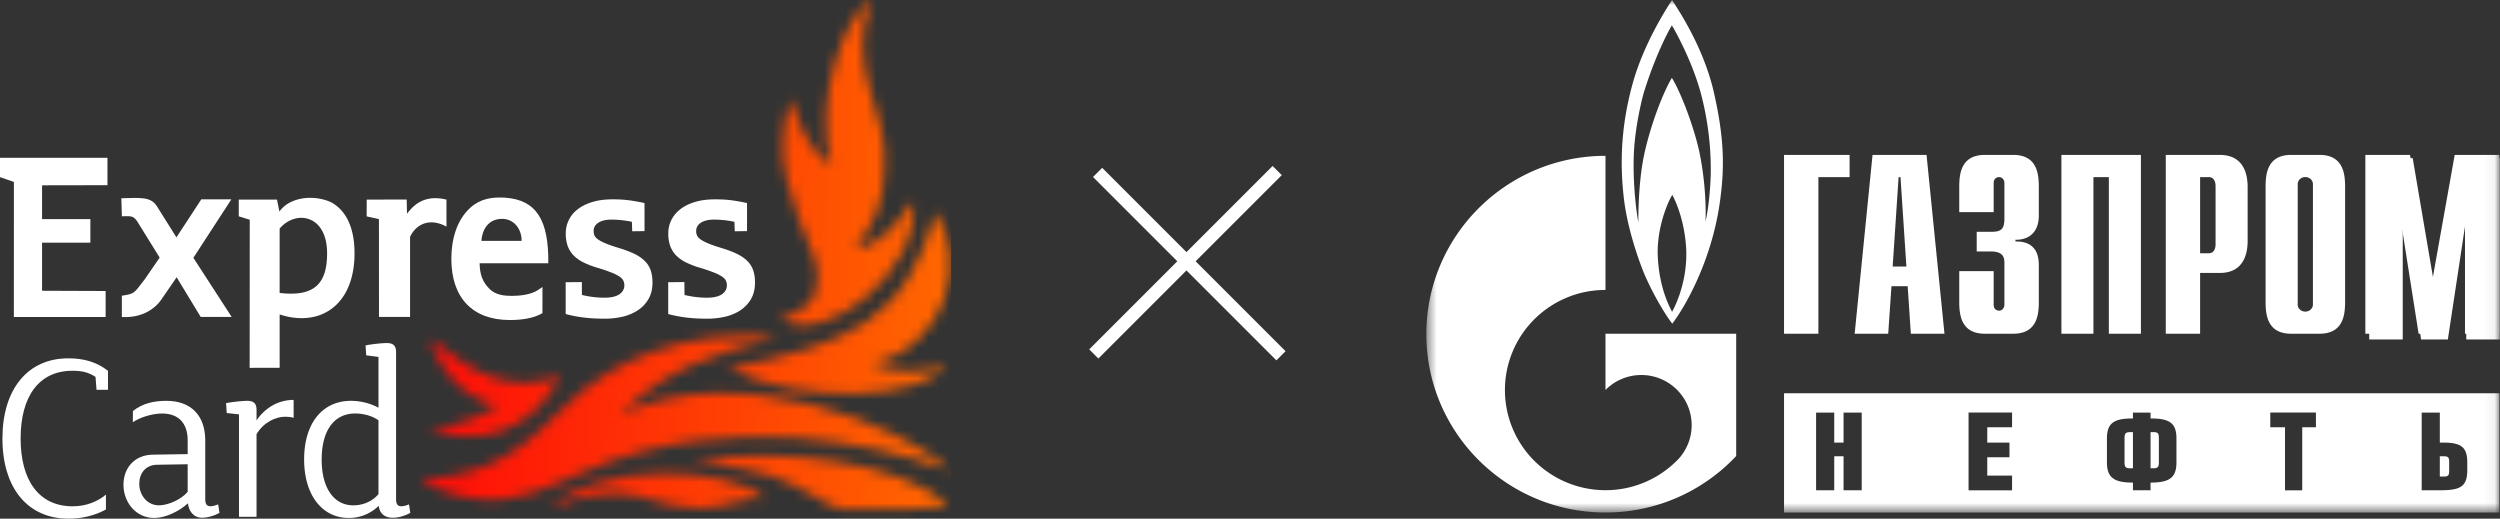 <svg width="241" height="50" fill="none" xmlns="http://www.w3.org/2000/svg"><rect width="100%" height="100%" fill="#333333" stroke="none"/><mask id="mask0" maskUnits="userSpaceOnUse" x="137" y="0" width="104" height="50"><path d="M137.5 0h103.442v49.406H137.5V0z" fill="#fff"/></mask><g mask="url(#mask0)" fill-rule="evenodd" clip-rule="evenodd" fill="#fff"><path d="M207.586 41.658c.39 0 .529.086.529.53v2.406c0 .44-.139.55-.529.55h-.272v-3.486h.272zm28.003 2.328c.39 0 .51.097.51.525v.904c0 .425-.12.525-.51.525h-.391v-1.954h.391zm-30.783-1.782c0-.436.144-.546.528-.546h.28v3.485h-.28c-.384 0-.528-.102-.528-.54v-2.399zm-32.825 7.202h68.961V37.912h-68.961v11.494zm7.488-9.629h-1.75v2.887h-.899v-2.887h-1.749v7.484h1.749v-3.275h.899v3.275h1.75v-7.484zm14.495-.006h-4.195v7.496h4.195v-1.421h-2.392v-1.763h2.14v-1.419h-2.14V41.19h2.392v-1.42zm15.845 2.485c0-1.53-.744-1.917-2.495-1.917v-.562h-1.7v.562c-1.755 0-2.505.388-2.505 1.917v2.338c0 1.518.782 1.927 2.505 1.927v.74h1.7v-.74c1.723 0 2.495-.409 2.495-1.927v-2.338zm13.447-2.485h-4.402v1.419h1.42v6.077h1.662V41.19h1.32v-1.42zm14.589 4.791c0-1.497-.636-1.898-2.352-1.898h-.295v-2.887h-1.748v7.484h1.748c1.901 0 2.647-.29 2.647-1.93v-.769zm-70.477-12.393v11.793a17.25 17.25 0 01-12.599 5.444c-9.534 0-17.269-7.7-17.269-17.194 0-9.49 7.735-17.19 17.269-17.19V27.95a9.69 9.69 0 00-6.855 2.825 9.627 9.627 0 000 13.653 9.712 9.712 0 006.855 2.826 9.686 9.686 0 006.832-2.804c.009-.011.019-.016.029-.024v-.006l.024-.018a4.814 4.814 0 000-6.834 4.862 4.862 0 00-6.862 0 .05.05 0 00-.023.02V32.17h12.599zM165.22 8.913c1.042 4.578 1.023 7.393.571 10.604-.82 5.781-3.446 10.2-4.583 11.683-.781-1.007-1.976-3.06-2.773-4.976 0 0-1.508-3.647-1.906-7.2-.399-3.555-.228-7.166.934-11.233 1.065-3.654 3.154-6.938 3.726-7.791.359.605 2.985 4.333 4.031 8.913zm-4.031 21.148c.533-.988 1.448-3.154 1.367-5.907-.111-2.81-1.062-4.869-1.348-5.361-.328.492-1.429 2.853-1.41 5.611.079 2.845.878 4.691 1.391 5.657zm3.729-13.375a28.724 28.724 0 00-.989-7.813c-.856-3.098-2.516-6.044-2.76-6.427-.244.383-1.558 2.775-2.718 6.521-.306 1.122-.856 3.558-.952 5.932-.111 2.88.279 5.735.436 6.542 0-.952.019-4.128.609-6.75.59-2.626 1.713-5.649 2.625-7.185.989 1.617 2.229 5.108 2.662 7.202.44 2.093.669 4.771.575 6.669.264-1.101.472-2.945.512-4.691zm71.715-1.752h4.309V32.17h-3.317V21.36h-.114l-1.707 10.81h-2.649l-1.703-10.81h-.113v10.81h-3.318V14.934h4.302l2.148 12.113 2.162-12.113zm-23.67 9.478c.361 0 .618-.317.618-.86v-5.618c0-.54-.257-.86-.618-.86h-.872v7.338h.872zm-4.182-9.478h5.203c2.32 0 2.688 1.873 2.688 3.079v5.215c0 1.211-.368 3.084-2.688 3.084h-1.893v5.86h-3.31V14.933zm-10.061 0h7.664V32.17h-3.091V17.073h-1.485v15.098h-3.088V14.934zm-6.53 11.201v3.243c0 .447.326.57.519.57.304 0 .516-.271.516-.57v-4.007c0-.539-.091-1.13-1.324-1.13h-1.346v-1.895h1.393c.946 0 1.277-.23 1.277-1.279v-3.429c0-.296-.212-.565-.516-.565-.193 0-.519.124-.519.565v2.81h-3.318v-2.436c0-1.205.147-3.078 2.462-3.078h2.747c2.318 0 2.461 1.873 2.461 3.079v2.76c0 1.869-1.257 2.382-2.252 2.334v.175c2.224-.054 2.252 1.722 2.252 2.339v3.469c0 1.208-.143 3.081-2.461 3.081h-2.747c-2.315 0-2.462-1.873-2.462-3.081v-2.955h3.318zm-8.414-.442l-.568-8.62h-.183l-.573 8.62h1.324zm-3.263-10.76h5.206l1.728 17.238h-3.241l-.307-4.583h-1.562l-.313 4.583h-3.235l1.724-17.237zm-8.532 0h6.32v2.14h-3.009v15.098h-3.311V14.934zm51.62 0c2.32 0 2.466 1.874 2.466 3.08V29.09c0 1.208-.146 3.081-2.466 3.081h-2.741c-2.316 0-2.456-1.873-2.456-3.081V18.012c0-1.205.14-3.078 2.456-3.078h2.741zm-1.366 15.107c.399 0 .732-.307.732-.686l-.001-.022V17.728l-.006-.055c-.035-.336-.35-.605-.731-.605-.379 0-.684.269-.728.605v11.659l-.005.022c0 .38.331.686.739.686z"/><path d="M236.781 15.244h4.197v17.479h-3.231V21.76h-.111l-1.663 10.963h-2.58l-1.658-10.963h-.111v10.963h-3.231v-17.48h4.19l2.092 12.284 2.106-12.283z"/></g><path fill-rule="evenodd" clip-rule="evenodd" d="M46.234 25.377c.02 1.018.249 1.786.97 2.488.592.577 1.39.659 2.177.659.737 0 1.824-.127 2.45-.547l.464-.315-.004 2.529c-.927.54-2.138.659-3.143.659-3.635 0-5.637-2.187-5.637-5.886 0-1.826.479-3.73 1.85-4.958.947-.85 2.07-1.033 3.358-.947 3.012.216 4.184 2.194 4.138 6.318h-6.623zm.17-2.157h3.877c.028-1.011-.635-2.142-1.928-2.122-1.298.025-1.877 1.058-1.948 2.122z" fill="#fff"/><path d="M39.53 22.83v7.72l-2.996.005-.004-9.43-1.185-.265.008-1.618 3.853-.008.028 1.368c.494-.633 1.53-1.928 3.805-1.36v2.603c-1.468-.813-2.848-.388-3.51.985z" fill="#fff"/><path fill-rule="evenodd" clip-rule="evenodd" d="M24.067 35.46l.009-14.277-1.06-.33v-1.61h3.685l.234 1.152c1.013-1.44 3.397-1.668 5.049-.863 1.593.92 2.193 2.759 2.193 4.904 0 1.959-.542 4.018-2.096 5.244-.873.691-1.921.99-3.004.99a6.465 6.465 0 01-2.119-.365v5.15l-2.89.005zm2.891-13.427v6.208c3.35.389 4.574-.89 4.574-3.829 0-3.72-3.015-4.21-4.574-2.379z" fill="#fff"/><path d="M13.99 26.872l1.401-2.04-2.188-3.53c-.39-.536-.628-.462-1.454-.454l-.05-1.737c1.85-.049 2.82-.152 3.409.743l1.9 3.029 2.396-3.666h2.899l-3.663 5.636 3.694 5.702H19.35l-2.322-3.826-1.523 2.216c-.478.69-1.705 1.736-3.759 1.614v-2.052c1.216-.208 1.103-.13 2.244-1.635zM1.34 17.538L0 17.076v-1.864h10.359v2.64l-6.304.012v3.259l4.656.003v2.264H4.055v4.639l6.129.024v2.506H1.336l.004-13.021zm8.871 30.141c-.784.658-1.877 1.128-3.21 1.128-3.257 0-5.014-2.506-5.014-6.535 0-4.046 1.757-6.531 4.994-6.531.889 0 1.527.135 2.228.592l.094 1.243h1.106v-1.831c-1.098-.85-2.31-1.202-3.833-1.202-3.91 0-6.342 2.983-6.342 7.73S2.645 50 6.62 50c1.266 0 2.532-.298 3.592-.887V47.68z" fill="#fff"/><path fill-rule="evenodd" clip-rule="evenodd" d="M12.813 39.62c.954-.756 2.064-.98 3.23-.98 2.41 0 3.743 1.458 3.743 3.808v5.669c0 .506.168.686.526.686.191 0 .445-.07.72-.18l.126.822c-.592.31-1.185.466-1.668.466-.85 0-1.293-.659-1.375-1.39-.849.777-2.174 1.41-3.249 1.41-1.8 0-2.964-1.544-2.964-3.204 0-1.573 1.02-2.873 2.835-2.898l3.354-.052v-1.33c0-1.614-.845-2.586-2.473-2.586-.908 0-2.115.356-2.813.842l.008-1.083zm5.278 7.794v-2.66l-2.952.048c-1.134.017-1.714.862-1.714 1.835 0 1.067.74 2.077 1.905 2.077.868 0 2.15-.564 2.761-1.3z" fill="#fff"/><path d="M28.306 38.55c-1.442 0-2.73.731-3.576 1.974V39.48c0-.576-.273-.842-.889-.842-.382 0-1.351.09-2.048.221l.062.956 1.184.131v9.874h1.691v-7.965c.678-1.153 1.861-1.684 2.77-1.684.234 0 .658.04.806.11V38.55z" fill="#fff"/><path fill-rule="evenodd" clip-rule="evenodd" d="M39.553 49.444c-.592.311-1.185.467-1.668.467-.85 0-1.294-.446-1.375-1.152a4.082 4.082 0 01-2.898 1.172c-2.54 0-4.294-2.19-4.294-5.644s1.734-5.648 4.527-5.648c.889 0 1.882.245 2.641.666v-4.896l-1.183-.155-.063-.957c.697-.14 1.672-.228 2.053-.228.611 0 .888.268.888.87v14.178c0 .506.168.686.526.686.191 0 .445-.07.72-.18l.126.822zm-3.067-1.814v-7.107c-.568-.425-1.437-.663-2.239-.663-2.072 0-3.238 1.68-3.238 4.447 0 2.723 1.166 4.406 3.047 4.406.907 0 1.82-.352 2.43-1.083z" fill="#fff"/><path d="M62.9 27.232c0 .63-.133 1.165-.395 1.61a3.24 3.24 0 01-1.039 1.083c-.43.278-.916.483-1.466.61a7.612 7.612 0 01-1.674.187c-.76 0-1.446-.037-2.057-.114a12.753 12.753 0 01-1.73-.331v-.05h-.008v-3.02l1.559-.016.008 1.242a9.202 9.202 0 002.146.266c.65 0 1.137-.11 1.46-.33.324-.221.484-.511.484-.867a1.01 1.01 0 00-.102-.454c-.07-.139-.195-.27-.381-.396a4.097 4.097 0 00-.787-.389 16.942 16.942 0 00-1.337-.454 8.247 8.247 0 01-1.336-.514 3.53 3.53 0 01-.954-.675 2.572 2.572 0 01-.565-.907 3.553 3.553 0 01-.187-1.21 2.882 2.882 0 011.134-2.313c.377-.303.845-.54 1.414-.711.561-.176 1.22-.262 1.971-.262a12 12 0 011.73.11c.506.078.95.16 1.336.246v.094h.008v2.612l-1.188.016-.028-.911a9.402 9.402 0 00-1.999-.213c-.51 0-.918.099-1.226.294-.312.192-.464.466-.464.81 0 .167.031.314.09.445.063.13.187.253.362.38.18.122.433.254.756.384.323.135.747.278 1.278.438.596.184 1.099.376 1.508.58.405.209.732.44.977.702.253.259.428.553.538.888.105.33.163.715.163 1.14zm9.882 0c0 .63-.132 1.165-.392 1.61a3.278 3.278 0 01-1.037 1.083 4.57 4.57 0 01-1.468.61 7.594 7.594 0 01-1.676.187c-.76 0-1.445-.037-2.056-.114a12.739 12.739 0 01-1.73-.331v-.05h-.008v-3.02l1.562-.016.008 1.242c.113.03.23.058.347.078a9.14 9.14 0 001.795.188c.655 0 1.138-.11 1.462-.33.323-.221.483-.511.483-.867 0-.167-.036-.319-.101-.454-.067-.139-.191-.27-.382-.396a4.14 4.14 0 00-.788-.389 16.942 16.942 0 00-1.336-.454 8.247 8.247 0 01-1.337-.514 3.46 3.46 0 01-.95-.675 2.553 2.553 0 01-.569-.907 3.555 3.555 0 01-.186-1.21 2.883 2.883 0 011.137-2.313c.375-.303.845-.54 1.41-.711.561-.176 1.22-.262 1.971-.262.655 0 1.232.037 1.735.11.502.078.946.16 1.332.246v.094h.007v2.612l-1.184.016-.031-.911a9.393 9.393 0 00-1.999-.213c-.506 0-.92.099-1.227.294-.307.192-.464.466-.464.81 0 .167.032.314.094.445.063.13.183.253.359.38.183.122.432.254.755.384.323.135.753.278 1.278.438.6.184 1.099.376 1.508.58.409.209.732.44.982.702.249.259.424.553.533.888.109.33.163.715.163 1.14z" fill="#fff"/><mask id="mask1" maskUnits="userSpaceOnUse" x="40" y="0" width="52" height="50"><path d="M83.995 0c-2.56 6.732 1.71 10.631 1.278 16.104-.03 3.543-1.165 5.767-2.785 7.704 2.22.18 4.051-2.371 5.55-4.423.737 6.822-8.628 14.162-12.835 11.337 2.45-.768 3.623-1.638 3.614-4.087-.007-2.263-1.292-2.95-3.006-9.428-.678-2.566-.223-5.739.342-7.667.959 2.285 1.364 4.524 3.985 6.445C78.366 9.555 81.541 1.305 83.995 0z" fill="#fff"/><path d="M84.054 35.08c2.47.919 4.317.899 7.113.216-2.368 3.07-13.338 3.875-21.005.25 11.882-2.453 17.176-4.651 20.012-15.086 3.136 4.61 1.146 12.89-6.12 14.62zm-42.606-2.408c5.072 4.03 8.005 5.023 12.598 3.589-2.856 5.489-7.788 6.805-12.712 5.129 2.715-.262 5.224-1.3 6.635-2.354-2.922-.405-5.575-3.13-6.521-6.364z" fill="#fff"/><path d="M74.962 32.541c-6.074 1.467-10.885 3.094-15.159 7.422 11.286-5.469 27.18 1.1 31.875 5.403-3.592-1.12-15.42-5.46-29.653-1.88-8.758 2.203-12.424 7.565-21.691 2.763 7.56-.27 10.782-3.821 14.269-7.173 4.281-4.271 11.586-7.479 20.359-6.535z" fill="#fff"/><path d="M53.135 48.873c1.788-1.819 6.28-3.237 10.954-3.245 3.506-.009 8.513.854 9.661 2.574-1.674-.575-3.864.92-6.513.806-3.783-.16-4.99-1.435-7.822-1.41-2.961.025-5.018.8-6.28 1.276zm13.618-4.463c8.95-1.361 19.872.2 24.683 4.21.343.466-8.43.65-10.393.453-1.223-.196-3.654-2.22-6.814-3.236-1.893-.614-4.32-.994-7.476-1.427z" fill="#fff"/></mask><g mask="url(#mask1)"><path d="M91.689 55.756H40.333V.001h51.356v55.755z" fill="url(#paint0_linear)"/></g><path fill="#fff" d="M105 33.678L122.678 16l.884.884-17.678 17.678z"/><path fill="#fff" d="M106.25 16.178l17.677 17.678-.883.883-17.678-17.677z"/><defs><linearGradient id="paint0_linear" x1="40.333" y1="39.963" x2="91.689" y2="40.171" gradientUnits="userSpaceOnUse"><stop stop-color="#FF0B08"/><stop offset="1" stop-color="#FF6700"/></linearGradient></defs></svg>